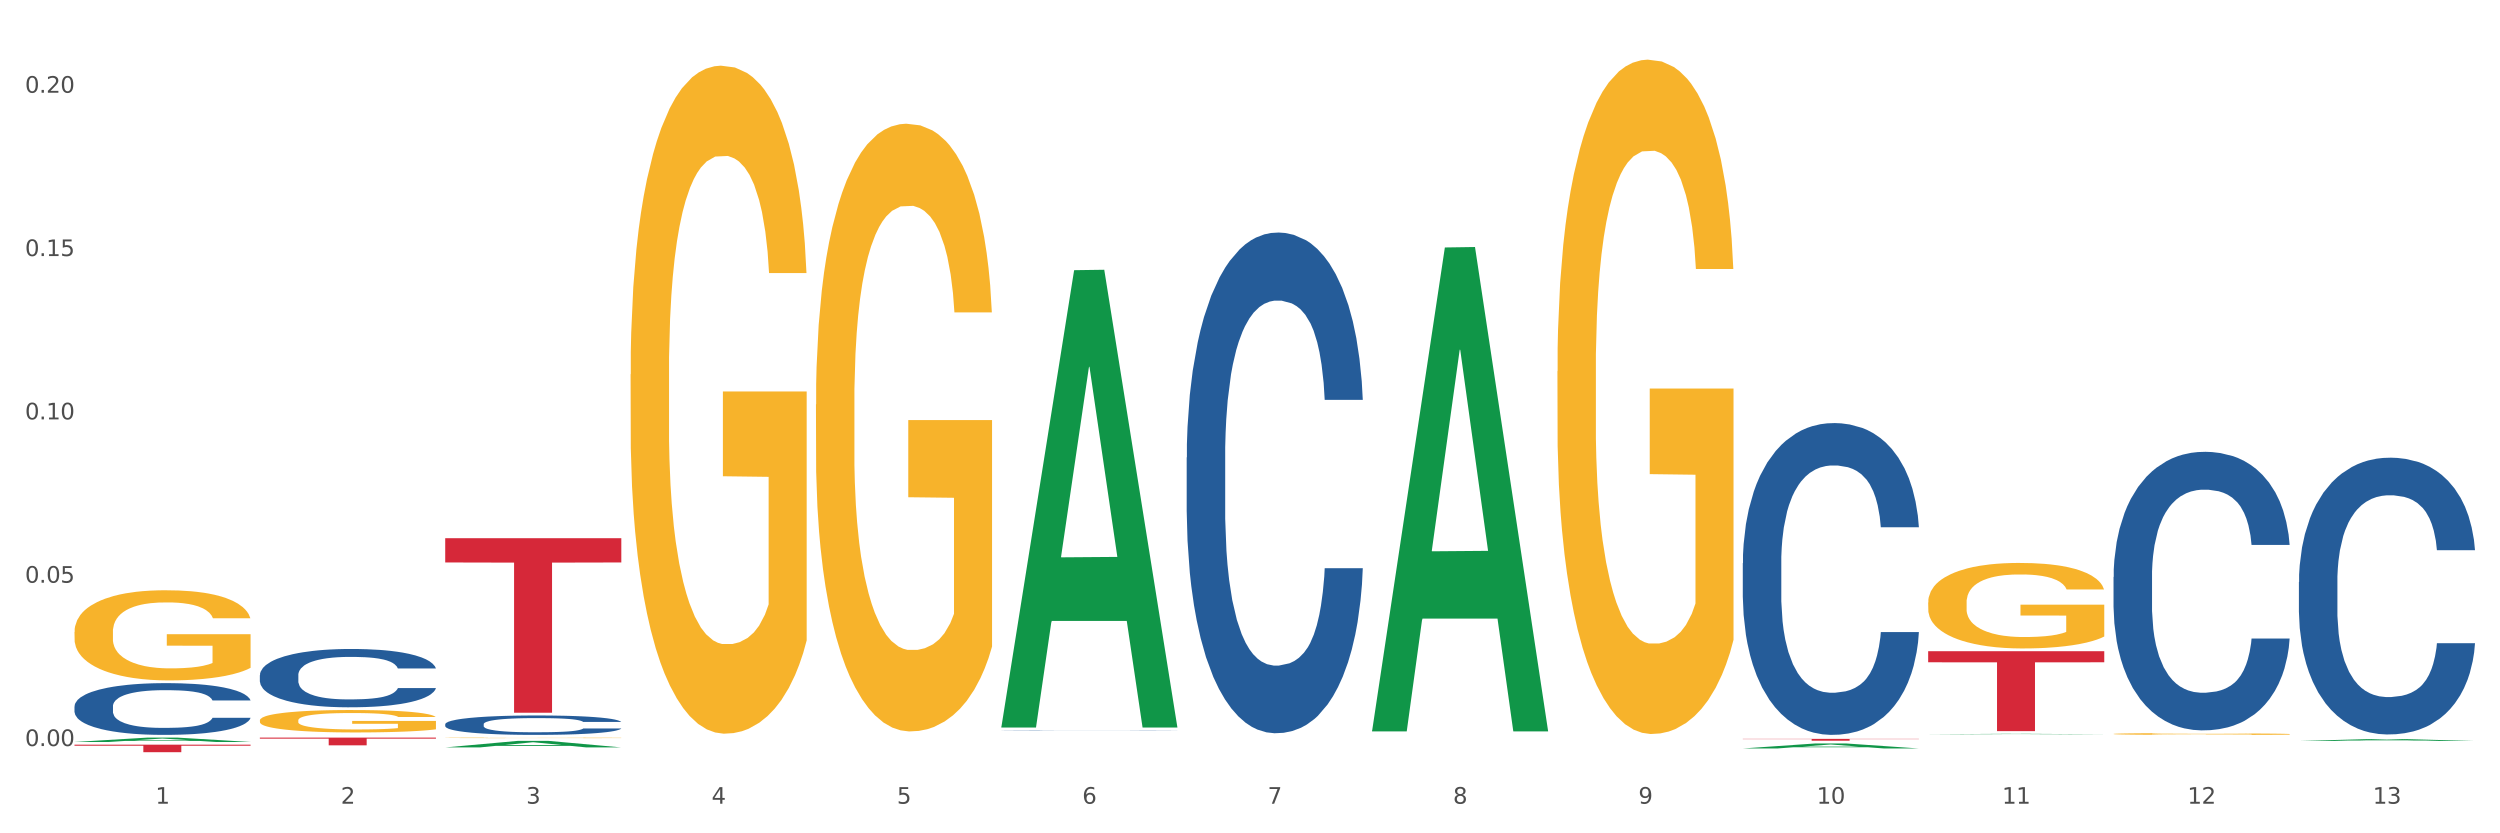 <?xml version="1.0" encoding="utf-8" standalone="no"?>
<!DOCTYPE svg PUBLIC "-//W3C//DTD SVG 1.1//EN"
  "http://www.w3.org/Graphics/SVG/1.1/DTD/svg11.dtd">
<svg xmlns:xlink="http://www.w3.org/1999/xlink" width="1080pt" height="360pt" viewBox="0 0 1080 360" xmlns="http://www.w3.org/2000/svg" version="1.1">
 <rect x="0" y="0" width="1080" height="360" fill="#333333" stroke="none"/>
 <defs>
  <style type="text/css">*{stroke-linejoin: round; stroke-linecap: butt}</style>
 </defs>
 <g id="figure_1">
  <g id="patch_1">
   <path d="M 0 360 
L 1080 360 
L 1080 0 
L 0 0 
z
" style="fill: #ffffff; stroke: #ffffff; stroke-linejoin: miter"/>
  </g>
  <g id="axes_1">
   <g id="matplotlib.axis_1">
    <g id="xtick_1">
     <g id="text_1">
      <!-- 1 -->
      <g style="fill: #4d4d4d" transform="translate(67.159 347.204) scale(0.096 -0.096)">
       <defs>
        <path id="DejaVuSans-31" d="M 794 531 
L 1825 531 
L 1825 4091 
L 703 3866 
L 703 4441 
L 1819 4666 
L 2450 4666 
L 2450 531 
L 3481 531 
L 3481 0 
L 794 0 
L 794 531 
z
" transform="scale(0.016)"/>
       </defs>
       <use xlink:href="#DejaVuSans-31"/>
      </g>
     </g>
    </g>
    <g id="xtick_2">
     <g id="text_2">
      <!-- 2 -->
      <g style="fill: #4d4d4d" transform="translate(147.238 347.204) scale(0.096 -0.096)">
       <defs>
        <path id="DejaVuSans-32" d="M 1228 531 
L 3431 531 
L 3431 0 
L 469 0 
L 469 531 
Q 828 903 1448 1529 
Q 2069 2156 2228 2338 
Q 2531 2678 2651 2914 
Q 2772 3150 2772 3378 
Q 2772 3750 2511 3984 
Q 2250 4219 1831 4219 
Q 1534 4219 1204 4116 
Q 875 4013 500 3803 
L 500 4441 
Q 881 4594 1212 4672 
Q 1544 4750 1819 4750 
Q 2544 4750 2975 4387 
Q 3406 4025 3406 3419 
Q 3406 3131 3298 2873 
Q 3191 2616 2906 2266 
Q 2828 2175 2409 1742 
Q 1991 1309 1228 531 
z
" transform="scale(0.016)"/>
       </defs>
       <use xlink:href="#DejaVuSans-32"/>
      </g>
     </g>
    </g>
    <g id="xtick_3">
     <g id="text_3">
      <!-- 3 -->
      <g style="fill: #4d4d4d" transform="translate(227.317 347.204) scale(0.096 -0.096)">
       <defs>
        <path id="DejaVuSans-33" d="M 2597 2516 
Q 3050 2419 3304 2112 
Q 3559 1806 3559 1356 
Q 3559 666 3084 287 
Q 2609 -91 1734 -91 
Q 1441 -91 1130 -33 
Q 819 25 488 141 
L 488 750 
Q 750 597 1062 519 
Q 1375 441 1716 441 
Q 2309 441 2620 675 
Q 2931 909 2931 1356 
Q 2931 1769 2642 2001 
Q 2353 2234 1838 2234 
L 1294 2234 
L 1294 2753 
L 1863 2753 
Q 2328 2753 2575 2939 
Q 2822 3125 2822 3475 
Q 2822 3834 2567 4026 
Q 2313 4219 1838 4219 
Q 1578 4219 1281 4162 
Q 984 4106 628 3988 
L 628 4550 
Q 988 4650 1302 4700 
Q 1616 4750 1894 4750 
Q 2613 4750 3031 4423 
Q 3450 4097 3450 3541 
Q 3450 3153 3228 2886 
Q 3006 2619 2597 2516 
z
" transform="scale(0.016)"/>
       </defs>
       <use xlink:href="#DejaVuSans-33"/>
      </g>
     </g>
    </g>
    <g id="xtick_4">
     <g id="text_4">
      <!-- 4 -->
      <g style="fill: #4d4d4d" transform="translate(307.396 347.204) scale(0.096 -0.096)">
       <defs>
        <path id="DejaVuSans-34" d="M 2419 4116 
L 825 1625 
L 2419 1625 
L 2419 4116 
z
M 2253 4666 
L 3047 4666 
L 3047 1625 
L 3713 1625 
L 3713 1100 
L 3047 1100 
L 3047 0 
L 2419 0 
L 2419 1100 
L 313 1100 
L 313 1709 
L 2253 4666 
z
" transform="scale(0.016)"/>
       </defs>
       <use xlink:href="#DejaVuSans-34"/>
      </g>
     </g>
    </g>
    <g id="xtick_5">
     <g id="text_5">
      <!-- 5 -->
      <g style="fill: #4d4d4d" transform="translate(387.475 347.204) scale(0.096 -0.096)">
       <defs>
        <path id="DejaVuSans-35" d="M 691 4666 
L 3169 4666 
L 3169 4134 
L 1269 4134 
L 1269 2991 
Q 1406 3038 1543 3061 
Q 1681 3084 1819 3084 
Q 2600 3084 3056 2656 
Q 3513 2228 3513 1497 
Q 3513 744 3044 326 
Q 2575 -91 1722 -91 
Q 1428 -91 1123 -41 
Q 819 9 494 109 
L 494 744 
Q 775 591 1075 516 
Q 1375 441 1709 441 
Q 2250 441 2565 725 
Q 2881 1009 2881 1497 
Q 2881 1984 2565 2268 
Q 2250 2553 1709 2553 
Q 1456 2553 1204 2497 
Q 953 2441 691 2322 
L 691 4666 
z
" transform="scale(0.016)"/>
       </defs>
       <use xlink:href="#DejaVuSans-35"/>
      </g>
     </g>
    </g>
    <g id="xtick_6">
     <g id="text_6">
      <!-- 6 -->
      <g style="fill: #4d4d4d" transform="translate(467.554 347.204) scale(0.096 -0.096)">
       <defs>
        <path id="DejaVuSans-36" d="M 2113 2584 
Q 1688 2584 1439 2293 
Q 1191 2003 1191 1497 
Q 1191 994 1439 701 
Q 1688 409 2113 409 
Q 2538 409 2786 701 
Q 3034 994 3034 1497 
Q 3034 2003 2786 2293 
Q 2538 2584 2113 2584 
z
M 3366 4563 
L 3366 3988 
Q 3128 4100 2886 4159 
Q 2644 4219 2406 4219 
Q 1781 4219 1451 3797 
Q 1122 3375 1075 2522 
Q 1259 2794 1537 2939 
Q 1816 3084 2150 3084 
Q 2853 3084 3261 2657 
Q 3669 2231 3669 1497 
Q 3669 778 3244 343 
Q 2819 -91 2113 -91 
Q 1303 -91 875 529 
Q 447 1150 447 2328 
Q 447 3434 972 4092 
Q 1497 4750 2381 4750 
Q 2619 4750 2861 4703 
Q 3103 4656 3366 4563 
z
" transform="scale(0.016)"/>
       </defs>
       <use xlink:href="#DejaVuSans-36"/>
      </g>
     </g>
    </g>
    <g id="xtick_7">
     <g id="text_7">
      <!-- 7 -->
      <g style="fill: #4d4d4d" transform="translate(547.634 347.204) scale(0.096 -0.096)">
       <defs>
        <path id="DejaVuSans-37" d="M 525 4666 
L 3525 4666 
L 3525 4397 
L 1831 0 
L 1172 0 
L 2766 4134 
L 525 4134 
L 525 4666 
z
" transform="scale(0.016)"/>
       </defs>
       <use xlink:href="#DejaVuSans-37"/>
      </g>
     </g>
    </g>
    <g id="xtick_8">
     <g id="text_8">
      <!-- 8 -->
      <g style="fill: #4d4d4d" transform="translate(627.713 347.204) scale(0.096 -0.096)">
       <defs>
        <path id="DejaVuSans-38" d="M 2034 2216 
Q 1584 2216 1326 1975 
Q 1069 1734 1069 1313 
Q 1069 891 1326 650 
Q 1584 409 2034 409 
Q 2484 409 2743 651 
Q 3003 894 3003 1313 
Q 3003 1734 2745 1975 
Q 2488 2216 2034 2216 
z
M 1403 2484 
Q 997 2584 770 2862 
Q 544 3141 544 3541 
Q 544 4100 942 4425 
Q 1341 4750 2034 4750 
Q 2731 4750 3128 4425 
Q 3525 4100 3525 3541 
Q 3525 3141 3298 2862 
Q 3072 2584 2669 2484 
Q 3125 2378 3379 2068 
Q 3634 1759 3634 1313 
Q 3634 634 3220 271 
Q 2806 -91 2034 -91 
Q 1263 -91 848 271 
Q 434 634 434 1313 
Q 434 1759 690 2068 
Q 947 2378 1403 2484 
z
M 1172 3481 
Q 1172 3119 1398 2916 
Q 1625 2713 2034 2713 
Q 2441 2713 2670 2916 
Q 2900 3119 2900 3481 
Q 2900 3844 2670 4047 
Q 2441 4250 2034 4250 
Q 1625 4250 1398 4047 
Q 1172 3844 1172 3481 
z
" transform="scale(0.016)"/>
       </defs>
       <use xlink:href="#DejaVuSans-38"/>
      </g>
     </g>
    </g>
    <g id="xtick_9">
     <g id="text_9">
      <!-- 9 -->
      <g style="fill: #4d4d4d" transform="translate(707.792 347.204) scale(0.096 -0.096)">
       <defs>
        <path id="DejaVuSans-39" d="M 703 97 
L 703 672 
Q 941 559 1184 500 
Q 1428 441 1663 441 
Q 2288 441 2617 861 
Q 2947 1281 2994 2138 
Q 2813 1869 2534 1725 
Q 2256 1581 1919 1581 
Q 1219 1581 811 2004 
Q 403 2428 403 3163 
Q 403 3881 828 4315 
Q 1253 4750 1959 4750 
Q 2769 4750 3195 4129 
Q 3622 3509 3622 2328 
Q 3622 1225 3098 567 
Q 2575 -91 1691 -91 
Q 1453 -91 1209 -44 
Q 966 3 703 97 
z
M 1959 2075 
Q 2384 2075 2632 2365 
Q 2881 2656 2881 3163 
Q 2881 3666 2632 3958 
Q 2384 4250 1959 4250 
Q 1534 4250 1286 3958 
Q 1038 3666 1038 3163 
Q 1038 2656 1286 2365 
Q 1534 2075 1959 2075 
z
" transform="scale(0.016)"/>
       </defs>
       <use xlink:href="#DejaVuSans-39"/>
      </g>
     </g>
    </g>
    <g id="xtick_10">
     <g id="text_10">
      <!-- 10 -->
      <g style="fill: #4d4d4d" transform="translate(784.817 347.204) scale(0.096 -0.096)">
       <defs>
        <path id="DejaVuSans-30" d="M 2034 4250 
Q 1547 4250 1301 3770 
Q 1056 3291 1056 2328 
Q 1056 1369 1301 889 
Q 1547 409 2034 409 
Q 2525 409 2770 889 
Q 3016 1369 3016 2328 
Q 3016 3291 2770 3770 
Q 2525 4250 2034 4250 
z
M 2034 4750 
Q 2819 4750 3233 4129 
Q 3647 3509 3647 2328 
Q 3647 1150 3233 529 
Q 2819 -91 2034 -91 
Q 1250 -91 836 529 
Q 422 1150 422 2328 
Q 422 3509 836 4129 
Q 1250 4750 2034 4750 
z
" transform="scale(0.016)"/>
       </defs>
       <use xlink:href="#DejaVuSans-31"/>
       <use xlink:href="#DejaVuSans-30" transform="translate(63.623 0)"/>
      </g>
     </g>
    </g>
    <g id="xtick_11">
     <g id="text_11">
      <!-- 11 -->
      <g style="fill: #4d4d4d" transform="translate(864.896 347.204) scale(0.096 -0.096)">
       <use xlink:href="#DejaVuSans-31"/>
       <use xlink:href="#DejaVuSans-31" transform="translate(63.623 0)"/>
      </g>
     </g>
    </g>
    <g id="xtick_12">
     <g id="text_12">
      <!-- 12 -->
      <g style="fill: #4d4d4d" transform="translate(944.975 347.204) scale(0.096 -0.096)">
       <use xlink:href="#DejaVuSans-31"/>
       <use xlink:href="#DejaVuSans-32" transform="translate(63.623 0)"/>
      </g>
     </g>
    </g>
    <g id="xtick_13">
     <g id="text_13">
      <!-- 13 -->
      <g style="fill: #4d4d4d" transform="translate(1025.054 347.204) scale(0.096 -0.096)">
       <use xlink:href="#DejaVuSans-31"/>
       <use xlink:href="#DejaVuSans-33" transform="translate(63.623 0)"/>
      </g>
     </g>
    </g>
    <g id="xtick_14"/>
    <g id="xtick_15"/>
    <g id="xtick_16"/>
    <g id="xtick_17"/>
    <g id="xtick_18"/>
    <g id="xtick_19"/>
    <g id="xtick_20"/>
    <g id="xtick_21"/>
    <g id="xtick_22"/>
    <g id="xtick_23"/>
    <g id="xtick_24"/>
    <g id="xtick_25"/>
   </g>
   <g id="matplotlib.axis_2">
    <g id="ytick_1">
     <g id="text_14">
      <!-- 0.00 -->
      <g style="fill: #4d4d4d" transform="translate(10.8 322.293) scale(0.096 -0.096)">
       <defs>
        <path id="DejaVuSans-2e" d="M 684 794 
L 1344 794 
L 1344 0 
L 684 0 
L 684 794 
z
" transform="scale(0.016)"/>
       </defs>
       <use xlink:href="#DejaVuSans-30"/>
       <use xlink:href="#DejaVuSans-2e" transform="translate(63.623 0)"/>
       <use xlink:href="#DejaVuSans-30" transform="translate(95.41 0)"/>
       <use xlink:href="#DejaVuSans-30" transform="translate(159.033 0)"/>
      </g>
     </g>
    </g>
    <g id="ytick_2">
     <g id="text_15">
      <!-- 0.05 -->
      <g style="fill: #4d4d4d" transform="translate(10.8 251.735) scale(0.096 -0.096)">
       <use xlink:href="#DejaVuSans-30"/>
       <use xlink:href="#DejaVuSans-2e" transform="translate(63.623 0)"/>
       <use xlink:href="#DejaVuSans-30" transform="translate(95.41 0)"/>
       <use xlink:href="#DejaVuSans-35" transform="translate(159.033 0)"/>
      </g>
     </g>
    </g>
    <g id="ytick_3">
     <g id="text_16">
      <!-- 0.10 -->
      <g style="fill: #4d4d4d" transform="translate(10.8 181.178) scale(0.096 -0.096)">
       <use xlink:href="#DejaVuSans-30"/>
       <use xlink:href="#DejaVuSans-2e" transform="translate(63.623 0)"/>
       <use xlink:href="#DejaVuSans-31" transform="translate(95.41 0)"/>
       <use xlink:href="#DejaVuSans-30" transform="translate(159.033 0)"/>
      </g>
     </g>
    </g>
    <g id="ytick_4">
     <g id="text_17">
      <!-- 0.15 -->
      <g style="fill: #4d4d4d" transform="translate(10.8 110.62) scale(0.096 -0.096)">
       <use xlink:href="#DejaVuSans-30"/>
       <use xlink:href="#DejaVuSans-2e" transform="translate(63.623 0)"/>
       <use xlink:href="#DejaVuSans-31" transform="translate(95.41 0)"/>
       <use xlink:href="#DejaVuSans-35" transform="translate(159.033 0)"/>
      </g>
     </g>
    </g>
    <g id="ytick_5">
     <g id="text_18">
      <!-- 0.20 -->
      <g style="fill: #4d4d4d" transform="translate(10.8 40.062) scale(0.096 -0.096)">
       <use xlink:href="#DejaVuSans-30"/>
       <use xlink:href="#DejaVuSans-2e" transform="translate(63.623 0)"/>
       <use xlink:href="#DejaVuSans-32" transform="translate(95.41 0)"/>
       <use xlink:href="#DejaVuSans-30" transform="translate(159.033 0)"/>
      </g>
     </g>
    </g>
    <g id="ytick_6"/>
    <g id="ytick_7"/>
    <g id="ytick_8"/>
    <g id="ytick_9"/>
   </g>
   <g id="PolyCollection_1">
    <path d="M 32.175 320.529 
L 32.253 320.527 
L 63.625 318.648 
L 76.644 318.646 
L 108.25 320.532 
L 93.192 320.532 
L 86.369 320.093 
L 53.978 320.093 
L 53.743 320.1 
L 47.155 320.532 
L 32.175 320.532 
L 32.175 320.529 
L 58.056 319.831 
L 82.291 319.829 
L 70.291 319.048 
L 70.134 319.044 
L 69.977 319.05 
L 57.978 319.829 
L 58.056 319.831 
L 32.175 320.529 
z
" clip-path="url(#p528b5f1ca9)" style="fill: #109648"/>
    <path d="M 752.887 243.292 
L 752.977 243.169 
L 752.977 239.725 
L 753.247 235.05 
L 754.236 226.438 
L 755.495 219.918 
L 757.653 212.291 
L 758.822 209.092 
L 760.351 205.524 
L 763.498 199.742 
L 767.095 194.822 
L 769.613 192.115 
L 771.501 190.393 
L 775.728 187.317 
L 778.156 185.964 
L 780.674 184.857 
L 782.832 184.119 
L 786.429 183.258 
L 789.306 182.888 
L 792.633 182.765 
L 795.421 182.888 
L 799.108 183.381 
L 804.503 184.857 
L 806.572 185.718 
L 809.359 187.194 
L 812.237 189.163 
L 814.575 191.131 
L 817.273 193.96 
L 820.06 197.651 
L 822.758 202.326 
L 824.646 206.632 
L 826.175 211.183 
L 827.524 216.719 
L 828.513 222.748 
L 828.963 227.791 
L 812.507 227.791 
L 812.057 223.24 
L 811.158 218.319 
L 810.258 214.997 
L 809.269 212.291 
L 807.741 209.215 
L 806.392 207.247 
L 804.144 204.909 
L 802.075 203.433 
L 800.367 202.572 
L 798.299 201.834 
L 793.892 201.096 
L 790.745 201.096 
L 788.767 201.342 
L 786.339 201.957 
L 784.271 202.818 
L 781.843 204.294 
L 779.954 205.894 
L 778.066 207.985 
L 776.987 209.461 
L 775.368 212.168 
L 774.289 214.382 
L 772.85 218.196 
L 772.041 220.902 
L 770.602 227.914 
L 769.973 233.081 
L 769.703 236.649 
L 769.523 240.586 
L 769.523 259.777 
L 770.063 268.389 
L 770.512 272.079 
L 771.232 276.262 
L 772.581 281.675 
L 774.559 286.965 
L 776.627 290.779 
L 778.336 293.116 
L 779.954 294.838 
L 781.573 296.192 
L 783.551 297.422 
L 785.17 298.16 
L 787.598 298.898 
L 790.475 299.267 
L 792.723 299.267 
L 797.31 298.652 
L 799.378 298.037 
L 801.356 297.176 
L 803.514 295.822 
L 805.223 294.346 
L 806.212 293.239 
L 807.831 290.902 
L 809.089 288.441 
L 810.169 285.612 
L 810.888 283.151 
L 811.697 279.461 
L 812.327 275.278 
L 812.507 273.063 
L 828.963 273.063 
L 828.603 277.492 
L 827.973 281.798 
L 826.714 287.58 
L 825.725 290.902 
L 824.197 294.961 
L 822.578 298.406 
L 820.33 302.22 
L 818.262 305.049 
L 816.104 307.51 
L 813.765 309.724 
L 809.539 312.799 
L 808.01 313.661 
L 804.773 315.137 
L 802.255 315.998 
L 798.568 316.859 
L 794.792 317.351 
L 790.835 317.474 
L 787.328 317.228 
L 783.461 316.49 
L 781.033 315.752 
L 778.336 314.645 
L 775.188 312.923 
L 772.221 310.831 
L 769.433 308.371 
L 766.825 305.541 
L 764.398 302.343 
L 761.25 297.053 
L 758.912 291.886 
L 757.204 287.088 
L 756.035 283.028 
L 754.866 277.861 
L 754.236 274.294 
L 753.247 265.682 
L 752.887 257.686 
L 752.887 243.292 
z
" clip-path="url(#p528b5f1ca9)" style="fill: #255c99"/>
    <path d="M 512.65 197.645 
L 512.74 197.448 
L 512.74 191.916 
L 513.01 184.41 
L 513.999 170.581 
L 515.258 160.111 
L 517.416 147.863 
L 518.585 142.727 
L 520.114 136.998 
L 523.261 127.713 
L 526.858 119.811 
L 529.376 115.465 
L 531.264 112.699 
L 535.49 107.761 
L 537.918 105.588 
L 540.436 103.81 
L 542.594 102.624 
L 546.191 101.241 
L 549.069 100.649 
L 552.396 100.451 
L 555.184 100.649 
L 558.871 101.439 
L 564.266 103.81 
L 566.334 105.192 
L 569.122 107.563 
L 571.999 110.724 
L 574.337 113.885 
L 577.035 118.428 
L 579.823 124.355 
L 582.52 131.862 
L 584.409 138.776 
L 585.937 146.085 
L 587.286 154.975 
L 588.275 164.655 
L 588.725 172.754 
L 572.269 172.754 
L 571.819 165.445 
L 570.92 157.543 
L 570.021 152.209 
L 569.032 147.863 
L 567.503 142.924 
L 566.154 139.764 
L 563.906 136.01 
L 561.838 133.639 
L 560.129 132.257 
L 558.061 131.071 
L 553.655 129.886 
L 550.508 129.886 
L 548.529 130.281 
L 546.101 131.269 
L 544.033 132.652 
L 541.605 135.022 
L 539.717 137.59 
L 537.828 140.949 
L 536.749 143.319 
L 535.131 147.665 
L 534.052 151.221 
L 532.613 157.345 
L 531.804 161.691 
L 530.365 172.952 
L 529.735 181.249 
L 529.466 186.978 
L 529.286 193.299 
L 529.286 224.117 
L 529.825 237.945 
L 530.275 243.872 
L 530.994 250.589 
L 532.343 259.281 
L 534.321 267.775 
L 536.39 273.899 
L 538.098 277.653 
L 539.717 280.418 
L 541.335 282.591 
L 543.314 284.567 
L 544.932 285.752 
L 547.36 286.938 
L 550.238 287.53 
L 552.486 287.53 
L 557.072 286.542 
L 559.14 285.555 
L 561.119 284.172 
L 563.277 281.999 
L 564.985 279.628 
L 565.974 277.85 
L 567.593 274.097 
L 568.852 270.146 
L 569.931 265.602 
L 570.65 261.651 
L 571.46 255.725 
L 572.089 249.008 
L 572.269 245.452 
L 588.725 245.452 
L 588.365 252.564 
L 587.736 259.478 
L 586.477 268.763 
L 585.488 274.097 
L 583.959 280.616 
L 582.341 286.147 
L 580.092 292.271 
L 578.024 296.815 
L 575.866 300.766 
L 573.528 304.322 
L 569.302 309.261 
L 567.773 310.643 
L 564.536 313.014 
L 562.018 314.397 
L 558.331 315.78 
L 554.554 316.57 
L 550.598 316.767 
L 547.091 316.372 
L 543.224 315.187 
L 540.796 314.002 
L 538.098 312.224 
L 534.951 309.458 
L 531.983 306.1 
L 529.196 302.149 
L 526.588 297.605 
L 524.16 292.469 
L 521.013 283.974 
L 518.675 275.677 
L 516.966 267.973 
L 515.797 261.454 
L 514.628 253.157 
L 513.999 247.428 
L 513.01 233.599 
L 512.65 220.759 
L 512.65 197.645 
z
" clip-path="url(#p528b5f1ca9)" style="fill: #255c99"/>
    <path d="M 192.333 312.853 
L 192.423 312.845 
L 192.423 312.631 
L 192.693 312.339 
L 193.682 311.803 
L 194.941 311.397 
L 197.099 310.922 
L 198.268 310.722 
L 199.797 310.5 
L 202.944 310.14 
L 206.541 309.833 
L 209.059 309.665 
L 210.947 309.557 
L 215.174 309.366 
L 217.602 309.281 
L 220.12 309.212 
L 222.278 309.166 
L 225.875 309.113 
L 228.752 309.09 
L 232.079 309.082 
L 234.867 309.09 
L 238.554 309.12 
L 243.949 309.212 
L 246.018 309.266 
L 248.805 309.358 
L 251.683 309.481 
L 254.021 309.603 
L 256.718 309.78 
L 259.506 310.009 
L 262.204 310.301 
L 264.092 310.569 
L 265.621 310.853 
L 266.97 311.197 
L 267.959 311.573 
L 268.408 311.887 
L 251.953 311.887 
L 251.503 311.604 
L 250.604 311.297 
L 249.704 311.09 
L 248.715 310.922 
L 247.187 310.73 
L 245.838 310.607 
L 243.59 310.462 
L 241.521 310.37 
L 239.813 310.316 
L 237.745 310.27 
L 233.338 310.224 
L 230.191 310.224 
L 228.213 310.239 
L 225.785 310.278 
L 223.717 310.331 
L 221.289 310.423 
L 219.4 310.523 
L 217.512 310.653 
L 216.433 310.745 
L 214.814 310.914 
L 213.735 311.052 
L 212.296 311.289 
L 211.487 311.458 
L 210.048 311.895 
L 209.419 312.217 
L 209.149 312.439 
L 208.969 312.684 
L 208.969 313.88 
L 209.509 314.416 
L 209.958 314.646 
L 210.678 314.907 
L 212.027 315.244 
L 214.005 315.574 
L 216.073 315.811 
L 217.782 315.957 
L 219.4 316.064 
L 221.019 316.148 
L 222.997 316.225 
L 224.616 316.271 
L 227.044 316.317 
L 229.921 316.34 
L 232.169 316.34 
L 236.755 316.302 
L 238.824 316.263 
L 240.802 316.21 
L 242.96 316.125 
L 244.669 316.033 
L 245.658 315.964 
L 247.276 315.819 
L 248.535 315.666 
L 249.615 315.489 
L 250.334 315.336 
L 251.143 315.106 
L 251.773 314.846 
L 251.953 314.708 
L 268.408 314.708 
L 268.049 314.983 
L 267.419 315.252 
L 266.16 315.612 
L 265.171 315.819 
L 263.643 316.072 
L 262.024 316.286 
L 259.776 316.524 
L 257.708 316.7 
L 255.549 316.854 
L 253.211 316.991 
L 248.985 317.183 
L 247.456 317.237 
L 244.219 317.329 
L 241.701 317.382 
L 238.014 317.436 
L 234.238 317.467 
L 230.281 317.474 
L 226.774 317.459 
L 222.907 317.413 
L 220.479 317.367 
L 217.782 317.298 
L 214.634 317.191 
L 211.667 317.06 
L 208.879 316.907 
L 206.271 316.731 
L 203.843 316.532 
L 200.696 316.202 
L 198.358 315.88 
L 196.65 315.581 
L 195.481 315.328 
L 194.312 315.006 
L 193.682 314.784 
L 192.693 314.248 
L 192.333 313.75 
L 192.333 312.853 
z
" clip-path="url(#p528b5f1ca9)" style="fill: #255c99"/>
    <path d="M 112.254 291.678 
L 112.344 291.655 
L 112.344 291.011 
L 112.614 290.136 
L 113.603 288.525 
L 114.862 287.305 
L 117.02 285.878 
L 118.189 285.28 
L 119.718 284.612 
L 122.865 283.531 
L 126.462 282.61 
L 128.98 282.104 
L 130.868 281.781 
L 135.095 281.206 
L 137.523 280.953 
L 140.04 280.746 
L 142.199 280.608 
L 145.796 280.446 
L 148.673 280.377 
L 152 280.354 
L 154.788 280.377 
L 158.475 280.469 
L 163.87 280.746 
L 165.938 280.907 
L 168.726 281.183 
L 171.604 281.551 
L 173.942 281.919 
L 176.639 282.449 
L 179.427 283.139 
L 182.125 284.014 
L 184.013 284.819 
L 185.542 285.671 
L 186.891 286.707 
L 187.88 287.835 
L 188.329 288.778 
L 171.873 288.778 
L 171.424 287.927 
L 170.525 287.006 
L 169.625 286.385 
L 168.636 285.878 
L 167.107 285.303 
L 165.759 284.935 
L 163.51 284.497 
L 161.442 284.221 
L 159.734 284.06 
L 157.665 283.922 
L 153.259 283.784 
L 150.112 283.784 
L 148.134 283.83 
L 145.706 283.945 
L 143.637 284.106 
L 141.209 284.382 
L 139.321 284.681 
L 137.433 285.073 
L 136.354 285.349 
L 134.735 285.855 
L 133.656 286.27 
L 132.217 286.983 
L 131.408 287.489 
L 129.969 288.801 
L 129.34 289.768 
L 129.07 290.435 
L 128.89 291.172 
L 128.89 294.762 
L 129.43 296.374 
L 129.879 297.064 
L 130.599 297.847 
L 131.947 298.859 
L 133.926 299.849 
L 135.994 300.563 
L 137.702 301 
L 139.321 301.322 
L 140.94 301.575 
L 142.918 301.805 
L 144.537 301.944 
L 146.965 302.082 
L 149.842 302.151 
L 152.09 302.151 
L 156.676 302.036 
L 158.745 301.921 
L 160.723 301.759 
L 162.881 301.506 
L 164.59 301.23 
L 165.579 301.023 
L 167.197 300.586 
L 168.456 300.125 
L 169.535 299.596 
L 170.255 299.136 
L 171.064 298.445 
L 171.694 297.663 
L 171.873 297.248 
L 188.329 297.248 
L 187.97 298.077 
L 187.34 298.882 
L 186.081 299.964 
L 185.092 300.586 
L 183.563 301.345 
L 181.945 301.99 
L 179.697 302.703 
L 177.628 303.232 
L 175.47 303.693 
L 173.132 304.107 
L 168.906 304.682 
L 167.377 304.844 
L 164.14 305.12 
L 161.622 305.281 
L 157.935 305.442 
L 154.158 305.534 
L 150.202 305.557 
L 146.695 305.511 
L 142.828 305.373 
L 140.4 305.235 
L 137.702 305.028 
L 134.555 304.705 
L 131.588 304.314 
L 128.8 303.854 
L 126.192 303.325 
L 123.764 302.726 
L 120.617 301.736 
L 118.279 300.77 
L 116.57 299.872 
L 115.401 299.113 
L 114.232 298.146 
L 113.603 297.478 
L 112.614 295.867 
L 112.254 294.371 
L 112.254 291.678 
z
" clip-path="url(#p528b5f1ca9)" style="fill: #255c99"/>
    <path d="M 32.175 305.16 
L 32.265 305.14 
L 32.265 304.568 
L 32.535 303.792 
L 33.524 302.362 
L 34.783 301.28 
L 36.941 300.014 
L 38.11 299.483 
L 39.639 298.891 
L 42.786 297.931 
L 46.383 297.114 
L 48.901 296.665 
L 50.789 296.379 
L 55.016 295.868 
L 57.443 295.644 
L 59.961 295.46 
L 62.119 295.337 
L 65.716 295.194 
L 68.594 295.133 
L 71.921 295.113 
L 74.709 295.133 
L 78.396 295.215 
L 83.791 295.46 
L 85.859 295.603 
L 88.647 295.848 
L 91.524 296.175 
L 93.862 296.501 
L 96.56 296.971 
L 99.348 297.584 
L 102.045 298.36 
L 103.934 299.075 
L 105.463 299.83 
L 106.811 300.749 
L 107.801 301.75 
L 108.25 302.587 
L 91.794 302.587 
L 91.345 301.831 
L 90.445 301.015 
L 89.546 300.463 
L 88.557 300.014 
L 87.028 299.503 
L 85.679 299.177 
L 83.431 298.789 
L 81.363 298.544 
L 79.655 298.401 
L 77.586 298.278 
L 73.18 298.156 
L 70.033 298.156 
L 68.054 298.196 
L 65.627 298.299 
L 63.558 298.441 
L 61.13 298.687 
L 59.242 298.952 
L 57.354 299.299 
L 56.274 299.544 
L 54.656 299.993 
L 53.577 300.361 
L 52.138 300.994 
L 51.329 301.443 
L 49.89 302.607 
L 49.26 303.465 
L 48.991 304.057 
L 48.811 304.711 
L 48.811 307.897 
L 49.35 309.326 
L 49.8 309.939 
L 50.519 310.633 
L 51.868 311.532 
L 53.847 312.41 
L 55.915 313.043 
L 57.623 313.431 
L 59.242 313.717 
L 60.861 313.941 
L 62.839 314.146 
L 64.457 314.268 
L 66.885 314.391 
L 69.763 314.452 
L 72.011 314.452 
L 76.597 314.35 
L 78.665 314.248 
L 80.644 314.105 
L 82.802 313.88 
L 84.51 313.635 
L 85.5 313.451 
L 87.118 313.063 
L 88.377 312.655 
L 89.456 312.185 
L 90.176 311.777 
L 90.985 311.164 
L 91.614 310.47 
L 91.794 310.102 
L 108.25 310.102 
L 107.89 310.837 
L 107.261 311.552 
L 106.002 312.512 
L 105.013 313.063 
L 103.484 313.737 
L 101.866 314.309 
L 99.618 314.942 
L 97.549 315.412 
L 95.391 315.82 
L 93.053 316.188 
L 88.827 316.698 
L 87.298 316.841 
L 84.061 317.086 
L 81.543 317.229 
L 77.856 317.372 
L 74.079 317.454 
L 70.123 317.474 
L 66.616 317.433 
L 62.749 317.311 
L 60.321 317.188 
L 57.623 317.005 
L 54.476 316.719 
L 51.509 316.372 
L 48.721 315.963 
L 46.113 315.493 
L 43.685 314.962 
L 40.538 314.084 
L 38.2 313.227 
L 36.491 312.43 
L 35.322 311.756 
L 34.153 310.899 
L 33.524 310.306 
L 32.535 308.877 
L 32.175 307.549 
L 32.175 305.16 
z
" clip-path="url(#p528b5f1ca9)" style="fill: #255c99"/>
    <path d="M 32.175 272.99 
L 32.265 272.954 
L 32.265 271.673 
L 32.444 270.571 
L 33.343 267.903 
L 34.69 265.697 
L 35.678 264.524 
L 36.666 263.563 
L 37.833 262.603 
L 39.271 261.607 
L 41.875 260.148 
L 43.492 259.401 
L 45.468 258.619 
L 49.061 257.48 
L 51.665 256.84 
L 54.36 256.307 
L 58.761 255.666 
L 61.635 255.382 
L 64.689 255.168 
L 68.371 255.026 
L 71.156 254.99 
L 77.263 255.097 
L 82.473 255.417 
L 84.988 255.666 
L 88.221 256.093 
L 89.927 256.378 
L 92.712 256.947 
L 95.586 257.694 
L 97.562 258.334 
L 100.526 259.544 
L 102.771 260.753 
L 104.837 262.247 
L 105.915 263.279 
L 106.723 264.239 
L 107.442 265.342 
L 108.16 267.085 
L 91.993 267.085 
L 91.365 265.84 
L 90.377 264.666 
L 88.939 263.528 
L 87.682 262.816 
L 85.526 261.927 
L 83.55 261.358 
L 81.485 260.931 
L 78.97 260.575 
L 76.994 260.397 
L 74.209 260.255 
L 68.731 260.291 
L 65.048 260.575 
L 62.533 260.931 
L 60.917 261.251 
L 59.479 261.607 
L 57.863 262.105 
L 55.977 262.852 
L 54.629 263.528 
L 53.282 264.381 
L 52.204 265.235 
L 51.216 266.231 
L 50.408 267.298 
L 49.779 268.401 
L 49.24 269.753 
L 48.791 271.994 
L 48.791 276.867 
L 48.971 277.97 
L 49.42 279.428 
L 49.959 280.531 
L 50.857 281.847 
L 51.665 282.736 
L 53.192 284.017 
L 54.899 285.084 
L 56.246 285.76 
L 57.593 286.329 
L 59.929 287.111 
L 62.533 287.752 
L 64.779 288.143 
L 67.832 288.499 
L 69.898 288.641 
L 71.695 288.712 
L 76.096 288.712 
L 79.239 288.605 
L 82.742 288.356 
L 85.437 288.036 
L 87.682 287.645 
L 90.197 287.005 
L 91.814 286.4 
L 91.814 278.966 
L 72.054 278.93 
L 72.054 273.986 
L 108.25 273.986 
L 108.25 288.499 
L 106.723 289.246 
L 105.017 289.922 
L 103.22 290.526 
L 100.526 291.273 
L 97.292 291.985 
L 94.418 292.483 
L 91.365 292.91 
L 87.772 293.301 
L 83.101 293.657 
L 80.227 293.799 
L 76.635 293.906 
L 72.413 293.941 
L 68.731 293.87 
L 65.138 293.692 
L 61.366 293.372 
L 57.683 292.91 
L 54.899 292.447 
L 52.114 291.878 
L 49.15 291.131 
L 46.815 290.42 
L 45.019 289.779 
L 43.043 288.961 
L 40.887 287.894 
L 39.271 286.934 
L 37.833 285.938 
L 36.307 284.657 
L 35.229 283.554 
L 34.151 282.167 
L 33.522 281.135 
L 32.804 279.535 
L 32.265 277.294 
L 32.175 272.99 
z
" clip-path="url(#p528b5f1ca9)" style="fill: #f7b32b"/>
    <path d="M 32.175 321.704 
L 108.25 321.704 
L 108.25 322.155 
L 78.325 322.158 
L 78.325 324.95 
L 61.92 324.95 
L 61.92 322.158 
L 32.175 322.155 
L 32.175 321.707 
L 32.175 321.704 
z
" clip-path="url(#p528b5f1ca9)" style="fill: #d62839"/>
    <path d="M 112.254 318.646 
L 188.329 318.646 
L 188.329 319.11 
L 158.404 319.113 
L 158.404 321.984 
L 141.999 321.984 
L 141.999 319.113 
L 112.254 319.11 
L 112.254 318.649 
L 112.254 318.646 
z
" clip-path="url(#p528b5f1ca9)" style="fill: #d62839"/>
    <path d="M 913.046 249.257 
L 913.136 249.147 
L 913.136 246.069 
L 913.405 241.893 
L 914.395 234.2 
L 915.653 228.374 
L 917.812 221.56 
L 918.981 218.703 
L 920.509 215.515 
L 923.657 210.35 
L 927.254 205.954 
L 929.771 203.536 
L 931.66 201.997 
L 935.886 199.249 
L 938.314 198.04 
L 940.832 197.051 
L 942.99 196.392 
L 946.587 195.622 
L 949.465 195.293 
L 952.792 195.183 
L 955.579 195.293 
L 959.266 195.732 
L 964.662 197.051 
L 966.73 197.821 
L 969.518 199.139 
L 972.395 200.898 
L 974.733 202.656 
L 977.431 205.184 
L 980.218 208.481 
L 982.916 212.658 
L 984.805 216.505 
L 986.333 220.571 
L 987.682 225.517 
L 988.671 230.902 
L 989.121 235.408 
L 972.665 235.408 
L 972.215 231.342 
L 971.316 226.946 
L 970.417 223.978 
L 969.428 221.56 
L 967.899 218.813 
L 966.55 217.054 
L 964.302 214.966 
L 962.234 213.647 
L 960.525 212.878 
L 958.457 212.218 
L 954.051 211.559 
L 950.903 211.559 
L 948.925 211.779 
L 946.497 212.328 
L 944.429 213.098 
L 942.001 214.416 
L 940.113 215.845 
L 938.224 217.714 
L 937.145 219.032 
L 935.527 221.45 
L 934.447 223.429 
L 933.009 226.836 
L 932.199 229.254 
L 930.761 235.518 
L 930.131 240.134 
L 929.861 243.322 
L 929.681 246.839 
L 929.681 263.984 
L 930.221 271.678 
L 930.671 274.975 
L 931.39 278.711 
L 932.739 283.547 
L 934.717 288.273 
L 936.785 291.68 
L 938.494 293.769 
L 940.113 295.307 
L 941.731 296.516 
L 943.71 297.615 
L 945.328 298.275 
L 947.756 298.934 
L 950.634 299.264 
L 952.882 299.264 
L 957.468 298.714 
L 959.536 298.165 
L 961.514 297.396 
L 963.673 296.187 
L 965.381 294.868 
L 966.37 293.879 
L 967.989 291.79 
L 969.248 289.592 
L 970.327 287.064 
L 971.046 284.866 
L 971.856 281.569 
L 972.485 277.832 
L 972.665 275.854 
L 989.121 275.854 
L 988.761 279.811 
L 988.132 283.657 
L 986.873 288.823 
L 985.884 291.79 
L 984.355 295.417 
L 982.736 298.495 
L 980.488 301.902 
L 978.42 304.43 
L 976.262 306.628 
L 973.924 308.606 
L 969.697 311.354 
L 968.169 312.123 
L 964.931 313.442 
L 962.414 314.211 
L 958.727 314.981 
L 954.95 315.42 
L 950.993 315.53 
L 947.486 315.31 
L 943.62 314.651 
L 941.192 313.991 
L 938.494 313.002 
L 935.347 311.464 
L 932.379 309.595 
L 929.592 307.397 
L 926.984 304.869 
L 924.556 302.012 
L 921.409 297.286 
L 919.071 292.67 
L 917.362 288.383 
L 916.193 284.756 
L 915.024 280.14 
L 914.395 276.953 
L 913.405 269.26 
L 913.046 262.116 
L 913.046 249.257 
z
" clip-path="url(#p528b5f1ca9)" style="fill: #255c99"/>
    <path d="M 192.333 232.502 
L 268.408 232.502 
L 268.408 242.982 
L 238.483 243.052 
L 238.483 307.911 
L 222.078 307.911 
L 222.078 243.052 
L 192.333 242.982 
L 192.333 232.573 
L 192.333 232.502 
z
" clip-path="url(#p528b5f1ca9)" style="fill: #d62839"/>
    <path d="M 832.967 281.307 
L 909.042 281.307 
L 909.042 286.107 
L 879.116 286.139 
L 879.116 315.845 
L 862.712 315.845 
L 862.712 286.139 
L 832.967 286.107 
L 832.967 281.339 
L 832.967 281.307 
z
" clip-path="url(#p528b5f1ca9)" style="fill: #d62839"/>
    <path d="M 112.254 311.206 
L 112.344 311.197 
L 112.344 310.879 
L 112.524 310.604 
L 113.422 309.941 
L 114.769 309.392 
L 115.757 309.1 
L 116.745 308.861 
L 117.913 308.622 
L 119.35 308.374 
L 121.954 308.012 
L 123.571 307.826 
L 125.547 307.631 
L 129.14 307.348 
L 131.744 307.189 
L 134.439 307.056 
L 138.84 306.897 
L 141.714 306.826 
L 144.768 306.773 
L 148.45 306.737 
L 151.235 306.729 
L 157.342 306.755 
L 162.552 306.835 
L 165.067 306.897 
L 168.3 307.003 
L 170.007 307.074 
L 172.791 307.215 
L 175.665 307.401 
L 177.641 307.56 
L 180.605 307.861 
L 182.85 308.162 
L 184.916 308.534 
L 185.994 308.79 
L 186.802 309.029 
L 187.521 309.304 
L 188.24 309.737 
L 172.072 309.737 
L 171.444 309.427 
L 170.456 309.135 
L 169.019 308.852 
L 167.761 308.675 
L 165.606 308.454 
L 163.63 308.312 
L 161.564 308.206 
L 159.049 308.118 
L 157.073 308.074 
L 154.289 308.038 
L 148.81 308.047 
L 145.127 308.118 
L 142.612 308.206 
L 140.996 308.286 
L 139.559 308.374 
L 137.942 308.498 
L 136.056 308.684 
L 134.708 308.852 
L 133.361 309.065 
L 132.283 309.277 
L 131.295 309.525 
L 130.487 309.79 
L 129.858 310.064 
L 129.319 310.401 
L 128.87 310.958 
L 128.87 312.17 
L 129.05 312.445 
L 129.499 312.807 
L 130.038 313.082 
L 130.936 313.409 
L 131.744 313.63 
L 133.271 313.949 
L 134.978 314.214 
L 136.325 314.382 
L 137.672 314.524 
L 140.008 314.719 
L 142.612 314.878 
L 144.858 314.975 
L 147.912 315.064 
L 149.977 315.099 
L 151.774 315.117 
L 156.175 315.117 
L 159.318 315.09 
L 162.821 315.028 
L 165.516 314.949 
L 167.761 314.851 
L 170.276 314.692 
L 171.893 314.542 
L 171.893 312.692 
L 152.133 312.684 
L 152.133 311.454 
L 188.329 311.454 
L 188.329 315.064 
L 186.802 315.25 
L 185.096 315.418 
L 183.3 315.568 
L 180.605 315.754 
L 177.372 315.931 
L 174.497 316.055 
L 171.444 316.161 
L 167.851 316.258 
L 163.181 316.347 
L 160.306 316.382 
L 156.714 316.409 
L 152.492 316.418 
L 148.81 316.4 
L 145.217 316.356 
L 141.445 316.276 
L 137.762 316.161 
L 134.978 316.046 
L 132.194 315.904 
L 129.23 315.719 
L 126.894 315.542 
L 125.098 315.382 
L 123.122 315.179 
L 120.966 314.913 
L 119.35 314.674 
L 117.913 314.427 
L 116.386 314.108 
L 115.308 313.834 
L 114.23 313.489 
L 113.601 313.232 
L 112.883 312.834 
L 112.344 312.277 
L 112.254 311.206 
z
" clip-path="url(#p528b5f1ca9)" style="fill: #f7b32b"/>
    <path d="M 192.333 318.752 
L 192.423 318.752 
L 192.423 318.744 
L 192.603 318.738 
L 193.501 318.722 
L 194.848 318.709 
L 195.836 318.702 
L 196.824 318.696 
L 197.992 318.691 
L 199.429 318.685 
L 202.034 318.676 
L 203.65 318.672 
L 205.626 318.667 
L 209.219 318.661 
L 211.824 318.657 
L 214.518 318.654 
L 218.919 318.65 
L 221.793 318.648 
L 224.847 318.647 
L 228.53 318.646 
L 231.314 318.646 
L 237.422 318.646 
L 242.631 318.648 
L 245.146 318.65 
L 248.379 318.652 
L 250.086 318.654 
L 252.87 318.657 
L 255.744 318.662 
L 257.72 318.666 
L 260.684 318.673 
L 262.93 318.68 
L 264.995 318.689 
L 266.073 318.695 
L 266.882 318.7 
L 267.6 318.707 
L 268.319 318.717 
L 252.152 318.717 
L 251.523 318.71 
L 250.535 318.703 
L 249.098 318.696 
L 247.84 318.692 
L 245.685 318.687 
L 243.709 318.683 
L 241.643 318.681 
L 239.128 318.679 
L 237.152 318.678 
L 234.368 318.677 
L 228.889 318.677 
L 225.206 318.679 
L 222.692 318.681 
L 221.075 318.683 
L 219.638 318.685 
L 218.021 318.688 
L 216.135 318.692 
L 214.788 318.696 
L 213.44 318.701 
L 212.363 318.706 
L 211.375 318.712 
L 210.566 318.718 
L 209.937 318.725 
L 209.399 318.733 
L 208.949 318.746 
L 208.949 318.775 
L 209.129 318.781 
L 209.578 318.79 
L 210.117 318.796 
L 211.015 318.804 
L 211.824 318.809 
L 213.351 318.817 
L 215.057 318.823 
L 216.404 318.827 
L 217.752 318.83 
L 220.087 318.835 
L 222.692 318.839 
L 224.937 318.841 
L 227.991 318.843 
L 230.057 318.844 
L 231.853 318.844 
L 236.254 318.844 
L 239.398 318.844 
L 242.9 318.842 
L 245.595 318.84 
L 247.84 318.838 
L 250.355 318.834 
L 251.972 318.831 
L 251.972 318.787 
L 232.212 318.787 
L 232.212 318.758 
L 268.408 318.758 
L 268.408 318.843 
L 266.882 318.847 
L 265.175 318.851 
L 263.379 318.855 
L 260.684 318.859 
L 257.451 318.864 
L 254.577 318.867 
L 251.523 318.869 
L 247.93 318.871 
L 243.26 318.873 
L 240.386 318.874 
L 236.793 318.875 
L 232.571 318.875 
L 228.889 318.875 
L 225.296 318.874 
L 221.524 318.872 
L 217.841 318.869 
L 215.057 318.866 
L 212.273 318.863 
L 209.309 318.859 
L 206.974 318.854 
L 205.177 318.851 
L 203.201 318.846 
L 201.046 318.84 
L 199.429 318.834 
L 197.992 318.828 
L 196.465 318.82 
L 195.387 318.814 
L 194.309 318.806 
L 193.681 318.8 
L 192.962 318.79 
L 192.423 318.777 
L 192.333 318.752 
z
" clip-path="url(#p528b5f1ca9)" style="fill: #f7b32b"/>
    <path d="M 272.412 161.724 
L 272.502 161.461 
L 272.502 151.973 
L 272.682 143.802 
L 273.58 124.035 
L 274.927 107.695 
L 275.915 98.997 
L 276.903 91.881 
L 278.071 84.765 
L 279.508 77.385 
L 282.113 66.579 
L 283.729 61.045 
L 285.705 55.246 
L 289.298 46.812 
L 291.903 42.068 
L 294.597 38.115 
L 298.998 33.371 
L 301.873 31.262 
L 304.926 29.681 
L 308.609 28.627 
L 311.393 28.363 
L 317.501 29.154 
L 322.71 31.526 
L 325.225 33.371 
L 328.458 36.534 
L 330.165 38.642 
L 332.949 42.859 
L 335.823 48.394 
L 337.799 53.138 
L 340.763 62.099 
L 343.009 71.06 
L 345.075 82.129 
L 346.152 89.773 
L 346.961 96.889 
L 347.679 105.059 
L 348.398 117.973 
L 332.231 117.973 
L 331.602 108.749 
L 330.614 100.051 
L 329.177 91.618 
L 327.919 86.346 
L 325.764 79.757 
L 323.788 75.54 
L 321.722 72.378 
L 319.207 69.742 
L 317.231 68.424 
L 314.447 67.37 
L 308.968 67.634 
L 305.286 69.742 
L 302.771 72.378 
L 301.154 74.75 
L 299.717 77.385 
L 298.1 81.075 
L 296.214 86.61 
L 294.867 91.618 
L 293.52 97.943 
L 292.442 104.268 
L 291.454 111.648 
L 290.645 119.555 
L 290.017 127.725 
L 289.478 137.74 
L 289.029 154.345 
L 289.029 190.452 
L 289.208 198.623 
L 289.657 209.428 
L 290.196 217.599 
L 291.094 227.35 
L 291.903 233.939 
L 293.43 243.428 
L 295.136 251.334 
L 296.483 256.342 
L 297.831 260.559 
L 300.166 266.357 
L 302.771 271.101 
L 305.016 274 
L 308.07 276.636 
L 310.136 277.69 
L 311.932 278.217 
L 316.333 278.217 
L 319.477 277.427 
L 322.98 275.582 
L 325.674 273.21 
L 327.919 270.311 
L 330.434 265.567 
L 332.051 261.086 
L 332.051 206.002 
L 312.291 205.739 
L 312.291 169.104 
L 348.488 169.104 
L 348.488 276.636 
L 346.961 282.171 
L 345.254 287.178 
L 343.458 291.659 
L 340.763 297.194 
L 337.53 302.465 
L 334.656 306.155 
L 331.602 309.317 
L 328.009 312.216 
L 323.339 314.852 
L 320.465 315.906 
L 316.872 316.697 
L 312.651 316.961 
L 308.968 316.433 
L 305.375 315.116 
L 301.603 312.744 
L 297.921 309.317 
L 295.136 305.891 
L 292.352 301.674 
L 289.388 296.139 
L 287.053 290.868 
L 285.256 286.124 
L 283.28 280.062 
L 281.125 272.156 
L 279.508 265.039 
L 278.071 257.66 
L 276.544 248.172 
L 275.466 240.001 
L 274.388 229.722 
L 273.76 222.079 
L 273.041 210.219 
L 272.502 193.615 
L 272.412 161.724 
z
" clip-path="url(#p528b5f1ca9)" style="fill: #f7b32b"/>
    <path d="M 352.492 174.763 
L 352.581 174.523 
L 352.581 165.891 
L 352.761 158.458 
L 353.659 140.476 
L 355.006 125.61 
L 355.994 117.698 
L 356.982 111.224 
L 358.15 104.751 
L 359.587 98.037 
L 362.192 88.207 
L 363.809 83.171 
L 365.785 77.897 
L 369.377 70.224 
L 371.982 65.908 
L 374.676 62.312 
L 379.078 57.996 
L 381.952 56.078 
L 385.005 54.639 
L 388.688 53.68 
L 391.472 53.44 
L 397.58 54.16 
L 402.789 56.318 
L 405.304 57.996 
L 408.538 60.873 
L 410.244 62.791 
L 413.028 66.628 
L 415.903 71.663 
L 417.879 75.978 
L 420.843 84.131 
L 423.088 92.283 
L 425.154 102.353 
L 426.232 109.306 
L 427.04 115.78 
L 427.758 123.213 
L 428.477 134.961 
L 412.31 134.961 
L 411.681 126.569 
L 410.693 118.657 
L 409.256 110.985 
L 407.999 106.189 
L 405.843 100.195 
L 403.867 96.359 
L 401.801 93.481 
L 399.286 91.084 
L 397.31 89.885 
L 394.526 88.926 
L 389.047 89.166 
L 385.365 91.084 
L 382.85 93.481 
L 381.233 95.639 
L 379.796 98.037 
L 378.179 101.394 
L 376.293 106.429 
L 374.946 110.985 
L 373.599 116.739 
L 372.521 122.493 
L 371.533 129.207 
L 370.724 136.4 
L 370.096 143.833 
L 369.557 152.944 
L 369.108 168.049 
L 369.108 200.897 
L 369.287 208.33 
L 369.737 218.161 
L 370.275 225.593 
L 371.174 234.465 
L 371.982 240.459 
L 373.509 249.091 
L 375.215 256.284 
L 376.563 260.839 
L 377.91 264.675 
L 380.245 269.95 
L 382.85 274.266 
L 385.095 276.904 
L 388.149 279.301 
L 390.215 280.26 
L 392.011 280.74 
L 396.412 280.74 
L 399.556 280.021 
L 403.059 278.342 
L 405.753 276.184 
L 407.999 273.547 
L 410.514 269.231 
L 412.13 265.155 
L 412.13 215.044 
L 392.37 214.804 
L 392.37 181.476 
L 428.567 181.476 
L 428.567 279.301 
L 427.04 284.336 
L 425.333 288.892 
L 423.537 292.968 
L 420.843 298.003 
L 417.609 302.798 
L 414.735 306.155 
L 411.681 309.032 
L 408.088 311.67 
L 403.418 314.068 
L 400.544 315.027 
L 396.951 315.746 
L 392.73 315.986 
L 389.047 315.506 
L 385.455 314.307 
L 381.682 312.149 
L 378 309.032 
L 375.215 305.915 
L 372.431 302.079 
L 369.467 297.044 
L 367.132 292.249 
L 365.335 287.933 
L 363.359 282.418 
L 361.204 275.225 
L 359.587 268.751 
L 358.15 262.038 
L 356.623 253.406 
L 355.545 245.974 
L 354.468 236.623 
L 353.839 229.669 
L 353.12 218.88 
L 352.581 203.775 
L 352.492 174.763 
z
" clip-path="url(#p528b5f1ca9)" style="fill: #f7b32b"/>
    <path d="M 672.808 160.388 
L 672.898 160.122 
L 672.898 150.544 
L 673.078 142.296 
L 673.976 122.341 
L 675.323 105.845 
L 676.311 97.065 
L 677.299 89.881 
L 678.467 82.697 
L 679.904 75.247 
L 682.508 64.339 
L 684.125 58.751 
L 686.101 52.898 
L 689.694 44.384 
L 692.299 39.595 
L 694.993 35.604 
L 699.394 30.815 
L 702.268 28.686 
L 705.322 27.09 
L 709.005 26.026 
L 711.789 25.759 
L 717.896 26.558 
L 723.106 28.952 
L 725.621 30.815 
L 728.854 34.007 
L 730.561 36.136 
L 733.345 40.393 
L 736.219 45.98 
L 738.195 50.77 
L 741.159 59.816 
L 743.405 68.862 
L 745.47 80.037 
L 746.548 87.752 
L 747.357 94.936 
L 748.075 103.184 
L 748.794 116.221 
L 732.626 116.221 
L 731.998 106.909 
L 731.01 98.129 
L 729.573 89.615 
L 728.315 84.294 
L 726.16 77.642 
L 724.184 73.385 
L 722.118 70.192 
L 719.603 67.532 
L 717.627 66.201 
L 714.843 65.137 
L 709.364 65.403 
L 705.681 67.532 
L 703.166 70.192 
L 701.55 72.587 
L 700.113 75.247 
L 698.496 78.972 
L 696.61 84.56 
L 695.263 89.615 
L 693.915 96 
L 692.837 102.386 
L 691.849 109.836 
L 691.041 117.818 
L 690.412 126.066 
L 689.873 136.176 
L 689.424 152.938 
L 689.424 189.389 
L 689.604 197.637 
L 690.053 208.546 
L 690.592 216.794 
L 691.49 226.638 
L 692.299 233.29 
L 693.825 242.868 
L 695.532 250.85 
L 696.879 255.905 
L 698.226 260.162 
L 700.562 266.015 
L 703.166 270.805 
L 705.412 273.731 
L 708.466 276.392 
L 710.531 277.456 
L 712.328 277.988 
L 716.729 277.988 
L 719.872 277.19 
L 723.375 275.328 
L 726.07 272.933 
L 728.315 270.006 
L 730.83 265.217 
L 732.447 260.694 
L 732.447 205.087 
L 712.687 204.821 
L 712.687 167.838 
L 748.883 167.838 
L 748.883 276.392 
L 747.357 281.979 
L 745.65 287.034 
L 743.854 291.558 
L 741.159 297.145 
L 737.926 302.466 
L 735.052 306.191 
L 731.998 309.384 
L 728.405 312.311 
L 723.735 314.971 
L 720.86 316.035 
L 717.268 316.834 
L 713.046 317.1 
L 709.364 316.568 
L 705.771 315.237 
L 701.999 312.843 
L 698.316 309.384 
L 695.532 305.925 
L 692.748 301.668 
L 689.784 296.081 
L 687.448 290.759 
L 685.652 285.97 
L 683.676 279.851 
L 681.52 271.869 
L 679.904 264.685 
L 678.467 257.235 
L 676.94 247.657 
L 675.862 239.409 
L 674.784 229.032 
L 674.155 221.317 
L 673.437 209.344 
L 672.898 192.582 
L 672.808 160.388 
z
" clip-path="url(#p528b5f1ca9)" style="fill: #f7b32b"/>
    <path d="M 832.967 260.262 
L 833.056 260.228 
L 833.056 259.014 
L 833.236 257.968 
L 834.134 255.437 
L 835.481 253.345 
L 836.469 252.232 
L 837.457 251.321 
L 838.625 250.41 
L 840.062 249.465 
L 842.667 248.081 
L 844.283 247.373 
L 846.259 246.63 
L 849.852 245.551 
L 852.457 244.943 
L 855.151 244.437 
L 859.552 243.83 
L 862.427 243.56 
L 865.48 243.358 
L 869.163 243.223 
L 871.947 243.189 
L 878.055 243.29 
L 883.264 243.594 
L 885.779 243.83 
L 889.012 244.235 
L 890.719 244.505 
L 893.503 245.045 
L 896.377 245.753 
L 898.353 246.361 
L 901.317 247.508 
L 903.563 248.655 
L 905.629 250.072 
L 906.706 251.051 
L 907.515 251.962 
L 908.233 253.008 
L 908.952 254.661 
L 892.785 254.661 
L 892.156 253.48 
L 891.168 252.367 
L 889.731 251.287 
L 888.474 250.612 
L 886.318 249.768 
L 884.342 249.229 
L 882.276 248.824 
L 879.761 248.486 
L 877.785 248.318 
L 875.001 248.183 
L 869.522 248.216 
L 865.84 248.486 
L 863.325 248.824 
L 861.708 249.127 
L 860.271 249.465 
L 858.654 249.937 
L 856.768 250.646 
L 855.421 251.287 
L 854.074 252.097 
L 852.996 252.906 
L 852.008 253.851 
L 851.199 254.863 
L 850.571 255.909 
L 850.032 257.191 
L 849.583 259.317 
L 849.583 263.94 
L 849.762 264.986 
L 850.211 266.369 
L 850.75 267.415 
L 851.648 268.663 
L 852.457 269.507 
L 853.984 270.722 
L 855.69 271.734 
L 857.038 272.375 
L 858.385 272.915 
L 860.72 273.657 
L 863.325 274.265 
L 865.57 274.636 
L 868.624 274.973 
L 870.69 275.108 
L 872.486 275.176 
L 876.887 275.176 
L 880.031 275.074 
L 883.534 274.838 
L 886.228 274.534 
L 888.474 274.163 
L 890.988 273.556 
L 892.605 272.982 
L 892.605 265.93 
L 872.845 265.897 
L 872.845 261.207 
L 909.042 261.207 
L 909.042 274.973 
L 907.515 275.682 
L 905.808 276.323 
L 904.012 276.896 
L 901.317 277.605 
L 898.084 278.28 
L 895.21 278.752 
L 892.156 279.157 
L 888.563 279.528 
L 883.893 279.866 
L 881.019 280.001 
L 877.426 280.102 
L 873.205 280.135 
L 869.522 280.068 
L 865.929 279.899 
L 862.157 279.596 
L 858.475 279.157 
L 855.69 278.718 
L 852.906 278.179 
L 849.942 277.47 
L 847.607 276.795 
L 845.81 276.188 
L 843.834 275.412 
L 841.679 274.399 
L 840.062 273.488 
L 838.625 272.544 
L 837.098 271.329 
L 836.02 270.283 
L 834.942 268.967 
L 834.314 267.989 
L 833.595 266.47 
L 833.056 264.345 
L 832.967 260.262 
z
" clip-path="url(#p528b5f1ca9)" style="fill: #f7b32b"/>
    <path d="M 913.046 317.059 
L 913.135 317.058 
L 913.135 317.033 
L 913.315 317.011 
L 914.213 316.958 
L 915.561 316.914 
L 916.549 316.891 
L 917.537 316.872 
L 918.704 316.853 
L 920.141 316.833 
L 922.746 316.804 
L 924.363 316.789 
L 926.339 316.774 
L 929.931 316.751 
L 932.536 316.738 
L 935.231 316.728 
L 939.632 316.715 
L 942.506 316.709 
L 945.559 316.705 
L 949.242 316.702 
L 952.026 316.702 
L 958.134 316.704 
L 963.343 316.71 
L 965.858 316.715 
L 969.092 316.723 
L 970.798 316.729 
L 973.582 316.74 
L 976.457 316.755 
L 978.433 316.768 
L 981.397 316.792 
L 983.642 316.816 
L 985.708 316.846 
L 986.786 316.866 
L 987.594 316.885 
L 988.312 316.907 
L 989.031 316.942 
L 972.864 316.942 
L 972.235 316.917 
L 971.247 316.894 
L 969.81 316.871 
L 968.553 316.857 
L 966.397 316.839 
L 964.421 316.828 
L 962.355 316.819 
L 959.84 316.812 
L 957.864 316.809 
L 955.08 316.806 
L 949.601 316.807 
L 945.919 316.812 
L 943.404 316.819 
L 941.787 316.826 
L 940.35 316.833 
L 938.733 316.843 
L 936.847 316.858 
L 935.5 316.871 
L 934.153 316.888 
L 933.075 316.905 
L 932.087 316.925 
L 931.279 316.946 
L 930.65 316.968 
L 930.111 316.994 
L 929.662 317.039 
L 929.662 317.136 
L 929.841 317.157 
L 930.291 317.186 
L 930.829 317.208 
L 931.728 317.234 
L 932.536 317.252 
L 934.063 317.277 
L 935.769 317.299 
L 937.117 317.312 
L 938.464 317.323 
L 940.799 317.339 
L 943.404 317.352 
L 945.649 317.359 
L 948.703 317.366 
L 950.769 317.369 
L 952.565 317.371 
L 956.966 317.371 
L 960.11 317.368 
L 963.613 317.364 
L 966.307 317.357 
L 968.553 317.349 
L 971.068 317.337 
L 972.684 317.325 
L 972.684 317.177 
L 952.925 317.177 
L 952.925 317.078 
L 989.121 317.078 
L 989.121 317.366 
L 987.594 317.381 
L 985.887 317.395 
L 984.091 317.407 
L 981.397 317.421 
L 978.163 317.436 
L 975.289 317.445 
L 972.235 317.454 
L 968.643 317.462 
L 963.972 317.469 
L 961.098 317.471 
L 957.505 317.474 
L 953.284 317.474 
L 949.601 317.473 
L 946.009 317.469 
L 942.236 317.463 
L 938.554 317.454 
L 935.769 317.445 
L 932.985 317.433 
L 930.021 317.419 
L 927.686 317.404 
L 925.89 317.392 
L 923.914 317.376 
L 921.758 317.354 
L 920.141 317.335 
L 918.704 317.316 
L 917.177 317.29 
L 916.099 317.268 
L 915.022 317.241 
L 914.393 317.22 
L 913.674 317.189 
L 913.135 317.144 
L 913.046 317.059 
z
" clip-path="url(#p528b5f1ca9)" style="fill: #f7b32b"/>
    <path d="M 752.887 319.187 
L 828.963 319.187 
L 828.963 319.299 
L 799.037 319.3 
L 799.037 319.992 
L 782.632 319.992 
L 782.632 319.3 
L 752.887 319.299 
L 752.887 319.188 
L 752.887 319.187 
z
" clip-path="url(#p528b5f1ca9)" style="fill: #d62839"/>
    <path d="M 993.125 251.444 
L 993.215 251.335 
L 993.215 248.277 
L 993.485 244.128 
L 994.474 236.483 
L 995.733 230.696 
L 997.891 223.925 
L 999.06 221.086 
L 1000.588 217.919 
L 1003.736 212.786 
L 1007.333 208.418 
L 1009.851 206.016 
L 1011.739 204.487 
L 1015.965 201.757 
L 1018.393 200.556 
L 1020.911 199.573 
L 1023.069 198.918 
L 1026.666 198.153 
L 1029.544 197.825 
L 1032.871 197.716 
L 1035.659 197.825 
L 1039.345 198.262 
L 1044.741 199.573 
L 1046.809 200.337 
L 1049.597 201.648 
L 1052.474 203.395 
L 1054.812 205.142 
L 1057.51 207.654 
L 1060.298 210.93 
L 1062.995 215.08 
L 1064.884 218.902 
L 1066.412 222.942 
L 1067.761 227.856 
L 1068.75 233.207 
L 1069.2 237.685 
L 1052.744 237.685 
L 1052.294 233.644 
L 1051.395 229.276 
L 1050.496 226.328 
L 1049.507 223.925 
L 1047.978 221.195 
L 1046.629 219.448 
L 1044.381 217.373 
L 1042.313 216.062 
L 1040.604 215.298 
L 1038.536 214.643 
L 1034.13 213.988 
L 1030.983 213.988 
L 1029.004 214.206 
L 1026.576 214.752 
L 1024.508 215.516 
L 1022.08 216.827 
L 1020.192 218.246 
L 1018.303 220.103 
L 1017.224 221.413 
L 1015.606 223.816 
L 1014.527 225.781 
L 1013.088 229.167 
L 1012.278 231.569 
L 1010.84 237.794 
L 1010.21 242.38 
L 1009.94 245.547 
L 1009.761 249.042 
L 1009.761 266.077 
L 1010.3 273.722 
L 1010.75 276.998 
L 1011.469 280.711 
L 1012.818 285.516 
L 1014.796 290.211 
L 1016.865 293.597 
L 1018.573 295.671 
L 1020.192 297.2 
L 1021.81 298.402 
L 1023.789 299.494 
L 1025.407 300.149 
L 1027.835 300.804 
L 1030.713 301.132 
L 1032.961 301.132 
L 1037.547 300.586 
L 1039.615 300.04 
L 1041.594 299.275 
L 1043.752 298.074 
L 1045.46 296.764 
L 1046.449 295.781 
L 1048.068 293.706 
L 1049.327 291.522 
L 1050.406 289.01 
L 1051.125 286.826 
L 1051.935 283.55 
L 1052.564 279.837 
L 1052.744 277.871 
L 1069.2 277.871 
L 1068.84 281.803 
L 1068.211 285.625 
L 1066.952 290.757 
L 1065.963 293.706 
L 1064.434 297.31 
L 1062.815 300.367 
L 1060.567 303.753 
L 1058.499 306.264 
L 1056.341 308.448 
L 1054.003 310.414 
L 1049.777 313.144 
L 1048.248 313.908 
L 1045.011 315.219 
L 1042.493 315.983 
L 1038.806 316.748 
L 1035.029 317.184 
L 1031.072 317.294 
L 1027.565 317.075 
L 1023.699 316.42 
L 1021.271 315.765 
L 1018.573 314.782 
L 1015.426 313.253 
L 1012.458 311.397 
L 1009.671 309.213 
L 1007.063 306.701 
L 1004.635 303.862 
L 1001.488 299.166 
L 999.15 294.579 
L 997.441 290.321 
L 996.272 286.717 
L 995.103 282.13 
L 994.474 278.963 
L 993.485 271.319 
L 993.125 264.221 
L 993.125 251.444 
z
" clip-path="url(#p528b5f1ca9)" style="fill: #255c99"/>
    <path d="M 432.571 315.533 
L 432.661 315.533 
L 432.661 315.529 
L 432.93 315.525 
L 433.92 315.517 
L 435.179 315.511 
L 437.337 315.504 
L 438.506 315.501 
L 440.034 315.497 
L 443.182 315.492 
L 446.779 315.487 
L 449.297 315.485 
L 451.185 315.483 
L 455.411 315.48 
L 457.839 315.479 
L 460.357 315.478 
L 462.515 315.477 
L 466.112 315.476 
L 468.99 315.476 
L 472.317 315.476 
L 475.105 315.476 
L 478.791 315.477 
L 484.187 315.478 
L 486.255 315.479 
L 489.043 315.48 
L 491.92 315.482 
L 494.258 315.484 
L 496.956 315.487 
L 499.744 315.49 
L 502.441 315.494 
L 504.33 315.498 
L 505.858 315.503 
L 507.207 315.508 
L 508.196 315.513 
L 508.646 315.518 
L 492.19 315.518 
L 491.74 315.514 
L 490.841 315.509 
L 489.942 315.506 
L 488.953 315.504 
L 487.424 315.501 
L 486.075 315.499 
L 483.827 315.497 
L 481.759 315.495 
L 480.05 315.495 
L 477.982 315.494 
L 473.576 315.493 
L 470.429 315.493 
L 468.45 315.493 
L 466.022 315.494 
L 463.954 315.495 
L 461.526 315.496 
L 459.638 315.498 
L 457.749 315.5 
L 456.67 315.501 
L 455.052 315.504 
L 453.973 315.506 
L 452.534 315.509 
L 451.724 315.512 
L 450.286 315.518 
L 449.656 315.523 
L 449.386 315.527 
L 449.207 315.53 
L 449.207 315.548 
L 449.746 315.556 
L 450.196 315.56 
L 450.915 315.564 
L 452.264 315.569 
L 454.242 315.574 
L 456.311 315.577 
L 458.019 315.579 
L 459.638 315.581 
L 461.256 315.582 
L 463.235 315.583 
L 464.853 315.584 
L 467.281 315.585 
L 470.159 315.585 
L 472.407 315.585 
L 476.993 315.585 
L 479.061 315.584 
L 481.039 315.583 
L 483.198 315.582 
L 484.906 315.581 
L 485.895 315.58 
L 487.514 315.577 
L 488.773 315.575 
L 489.852 315.572 
L 490.571 315.57 
L 491.381 315.567 
L 492.01 315.563 
L 492.19 315.561 
L 508.646 315.561 
L 508.286 315.565 
L 507.657 315.569 
L 506.398 315.574 
L 505.409 315.577 
L 503.88 315.581 
L 502.261 315.584 
L 500.013 315.588 
L 497.945 315.591 
L 495.787 315.593 
L 493.449 315.595 
L 489.222 315.598 
L 487.694 315.599 
L 484.457 315.6 
L 481.939 315.601 
L 478.252 315.602 
L 474.475 315.602 
L 470.518 315.602 
L 467.011 315.602 
L 463.145 315.601 
L 460.717 315.601 
L 458.019 315.6 
L 454.872 315.598 
L 451.904 315.596 
L 449.117 315.594 
L 446.509 315.591 
L 444.081 315.588 
L 440.934 315.583 
L 438.596 315.578 
L 436.887 315.574 
L 435.718 315.57 
L 434.549 315.565 
L 433.92 315.562 
L 432.93 315.554 
L 432.571 315.546 
L 432.571 315.533 
z
" clip-path="url(#p528b5f1ca9)" style="fill: #255c99"/>
    <path d="M 432.571 313.933 
L 432.649 313.747 
L 464.02 116.719 
L 477.039 116.533 
L 508.646 314.304 
L 493.588 314.304 
L 486.765 268.251 
L 454.374 268.251 
L 454.138 268.994 
L 447.551 314.304 
L 432.571 314.304 
L 432.571 313.933 
L 458.452 240.767 
L 482.686 240.581 
L 470.687 158.687 
L 470.53 158.316 
L 470.373 158.873 
L 458.374 240.581 
L 458.452 240.767 
L 432.571 313.933 
z
" clip-path="url(#p528b5f1ca9)" style="fill: #109648"/>
    <path d="M 993.125 320.092 
L 993.203 320.091 
L 1024.574 319.249 
L 1037.594 319.248 
L 1069.2 320.093 
L 1054.142 320.093 
L 1047.319 319.896 
L 1014.928 319.896 
L 1014.693 319.9 
L 1008.105 320.093 
L 993.125 320.093 
L 993.125 320.092 
L 1019.006 319.779 
L 1043.24 319.778 
L 1031.241 319.428 
L 1031.084 319.427 
L 1030.927 319.429 
L 1018.928 319.778 
L 1019.006 319.779 
L 993.125 320.092 
z
" clip-path="url(#p528b5f1ca9)" style="fill: #109648"/>
    <path d="M 832.967 317.222 
L 833.045 317.222 
L 864.416 317.016 
L 877.435 317.016 
L 909.042 317.222 
L 893.984 317.222 
L 887.16 317.174 
L 854.769 317.174 
L 854.534 317.175 
L 847.946 317.222 
L 832.967 317.222 
L 832.967 317.222 
L 858.848 317.146 
L 883.082 317.145 
L 871.083 317.06 
L 870.926 317.06 
L 870.769 317.06 
L 858.769 317.145 
L 858.848 317.146 
L 832.967 317.222 
z
" clip-path="url(#p528b5f1ca9)" style="fill: #109648"/>
    <path d="M 752.887 323.334 
L 752.966 323.332 
L 784.337 321.166 
L 797.356 321.164 
L 828.963 323.338 
L 813.904 323.338 
L 807.081 322.832 
L 774.69 322.832 
L 774.455 322.84 
L 767.867 323.338 
L 752.887 323.338 
L 752.887 323.334 
L 778.769 322.53 
L 803.003 322.528 
L 791.003 321.627 
L 790.847 321.623 
L 790.69 321.629 
L 778.69 322.528 
L 778.769 322.53 
L 752.887 323.334 
z
" clip-path="url(#p528b5f1ca9)" style="fill: #109648"/>
    <path d="M 592.729 315.578 
L 592.807 315.382 
L 624.179 106.906 
L 637.198 106.709 
L 668.804 315.971 
L 653.746 315.971 
L 646.923 267.242 
L 614.532 267.242 
L 614.297 268.028 
L 607.709 315.971 
L 592.729 315.971 
L 592.729 315.578 
L 618.61 238.161 
L 642.845 237.965 
L 630.845 151.312 
L 630.688 150.919 
L 630.531 151.509 
L 618.532 237.965 
L 618.61 238.161 
L 592.729 315.578 
z
" clip-path="url(#p528b5f1ca9)" style="fill: #109648"/>
    <path d="M 192.333 322.881 
L 192.412 322.878 
L 223.783 320.049 
L 236.802 320.047 
L 268.408 322.886 
L 253.35 322.886 
L 246.527 322.225 
L 214.136 322.225 
L 213.901 322.236 
L 207.313 322.886 
L 192.333 322.886 
L 192.333 322.881 
L 218.215 321.831 
L 242.449 321.828 
L 230.449 320.652 
L 230.292 320.647 
L 230.136 320.655 
L 218.136 321.828 
L 218.215 321.831 
L 192.333 322.881 
z
" clip-path="url(#p528b5f1ca9)" style="fill: #109648"/>
   </g>
  </g>
 </g>
 <defs>
  <clipPath id="p528b5f1ca9">
   <rect x="32.175" y="10.8" width="1037.025" height="329.109"/>
  </clipPath>
 </defs>
</svg>

